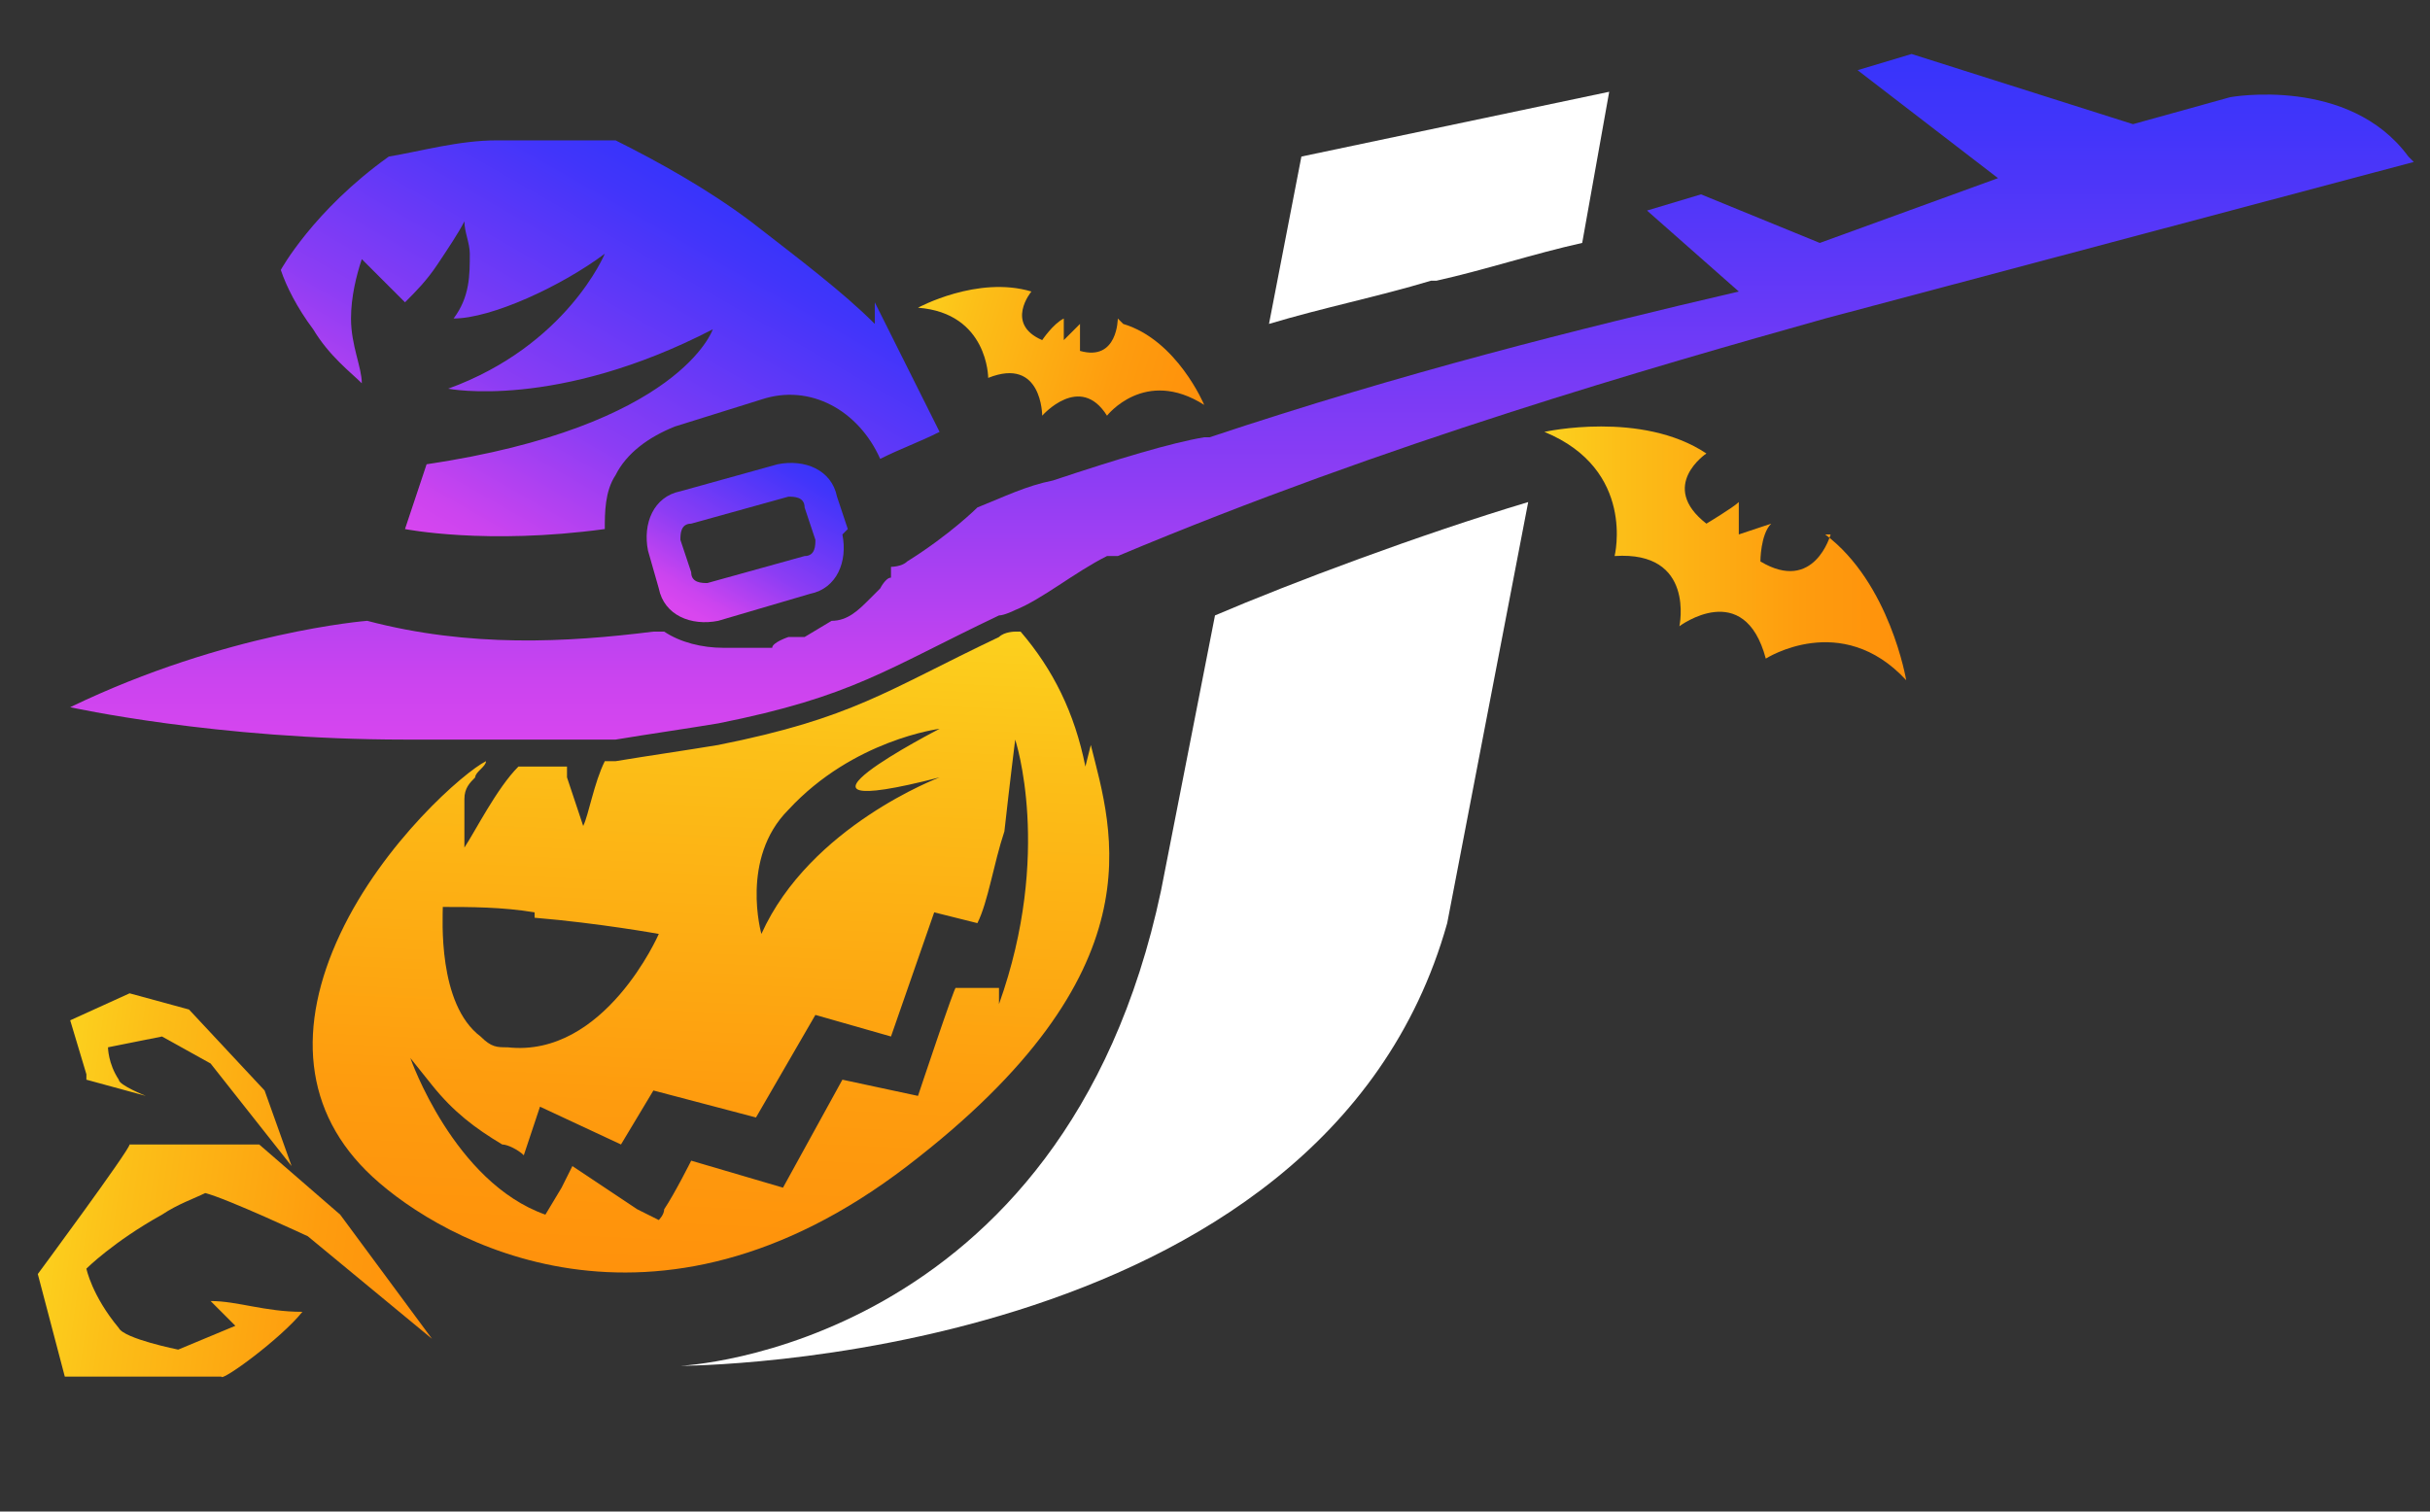 <?xml version="1.0" encoding="UTF-8"?>
<svg id="_x32_" xmlns="http://www.w3.org/2000/svg" width="45" height="28" xmlns:xlink="http://www.w3.org/1999/xlink" version="1.1" viewBox="0 0 45 28">
  <rect x="0" y="0" width="45" height="28" fill="#333333" stroke="none"/>
  <!-- Generator: Adobe Illustrator 29.6.1, SVG Export Plug-In . SVG Version: 2.1.1 Build 9)  -->
  <defs>
    <style>
      .st0 {
        fill: url(#linear-gradient2);
      }

      .st1 {
        fill: url(#linear-gradient1);
      }

      .st2 {
        fill: url(#linear-gradient3);
      }

      .st3 {
        fill: url(#linear-gradient6);
      }

      .st4 {
        fill: url(#linear-gradient5);
      }

      .st5 {
        fill: url(#linear-gradient);
      }

      .st6 {
        fill: #fff;
      }

      .st7 {
        fill: url(#linear-gradient4);
        fill-rule: evenodd;
      }
    </style>
    <linearGradient id="linear-gradient" x1="13.4" y1="11.4" x2="12.8" y2="24.1" gradientUnits="userSpaceOnUse">
      <stop offset="0" stop-color="#fcd11e"/>
      <stop offset=".2" stop-color="#fcbf18"/>
      <stop offset=".7" stop-color="#fe9c0e"/>
      <stop offset="1" stop-color="#ff900b"/>
    </linearGradient>
    <linearGradient id="linear-gradient1" x1="23" y1="1" x2="23" y2="14" gradientUnits="userSpaceOnUse">
      <stop offset="0" stop-color="#3734fb"/>
      <stop offset=".1" stop-color="#4135fa"/>
      <stop offset=".3" stop-color="#5e38f8"/>
      <stop offset=".6" stop-color="#8c3df4"/>
      <stop offset=".9" stop-color="#cc44ef"/>
      <stop offset="1" stop-color="#d946ef"/>
    </linearGradient>
    <linearGradient id="linear-gradient2" x1="1" y1="22.2" x2="8.4" y2="22.2" gradientTransform="translate(3 -.3) rotate(8.1)" xlink:href="#linear-gradient"/>
    <linearGradient id="linear-gradient3" x1="13.9" y1="8.1" x2="8.7" y2="14.7" gradientTransform="translate(-1.8 -2.5) rotate(-8.4)" xlink:href="#linear-gradient1"/>
    <linearGradient id="linear-gradient4" x1="14.8" y1="13.2" x2="12.6" y2="16" gradientTransform="translate(-1.8 -2.5) rotate(-8.4)" xlink:href="#linear-gradient1"/>
    <linearGradient id="linear-gradient5" x1="17" y1="6.7" x2="22.7" y2="6.7" gradientTransform="translate(2.5 -5.6) rotate(16.7)" gradientUnits="userSpaceOnUse">
      <stop offset="0" stop-color="#fcd11e"/>
      <stop offset=".2" stop-color="#fcbf18"/>
      <stop offset=".7" stop-color="#fe9c0e"/>
      <stop offset="1" stop-color="#ff900b"/>
    </linearGradient>
    <linearGradient id="linear-gradient6" x1="28.6" y1="10.2" x2="35.4" y2="10.2" gradientTransform="matrix(1,0,0,1,0,0)" xlink:href="#linear-gradient5"/>
  </defs>
  <path class="st5" d="M20.1,14.2c-.2-1-.6-1.8-1.2-2.5,0,0,0,0,0,0,0,0,0,0-.1,0,0,0-.2,0-.3.1-2.1,1-2.7,1.5-5.2,2-.6.1-1.3.2-1.9.3,0,0-.2,0-.2,0-.2.4-.3,1-.4,1.2,0,0-.2-.6-.3-.9,0,0,0-.2,0-.2,0,0-.1,0-.2,0h0c-.2,0-.4,0-.6,0,0,0,0,0-.1,0-.4.4-.8,1.2-1,1.5,0-.2,0-.6,0-.9,0-.2.1-.3.2-.4,0-.1.2-.2.2-.3h0c-.4.2-1.9,1.5-2.7,3.2s-.7,3.3.6,4.5,5.2,3.4,9.9-.2,3.8-6.2,3.4-7.8ZM14.6,15c1.2-1.3,2.8-1.5,2.8-1.5,0,0-3.5,1.8,0,.9,0,0-2.4.9-3.3,2.9,0,0-.4-1.4.5-2.3ZM9.9,17c1.2.1,2.3.3,2.3.3,0,0-1,2.3-2.8,2.1-.2,0-.3,0-.5-.2-.8-.6-.7-2.2-.7-2.4.5,0,1.1,0,1.7.1ZM18.5,18.3h-.8c0-.1-.7,2-.7,2,0,0-1.4-.3-1.4-.3l-1.1,2-1.7-.5s-.3.6-.5.9c0,.1-.1.2-.1.2l-.4-.2-1.2-.8-.2.4-.3.5c-1.7-.6-2.5-2.9-2.5-2.9l.4.5c.4.5.8.8,1.3,1.1.1,0,.3.1.4.2l.3-.9,1.5.7.6-1,1.9.5,1.1-1.9,1.4.4.8-2.3.8.2c.2-.4.3-1.1.5-1.7.1-.9.2-1.7.2-1.7,0,0,.7,2.1-.3,4.9Z"/>
  <g>
    <path class="st6" d="M26.5,5.2c-1,.3-2,.5-3,.8l.6-3.1,5.7-1.2-.5,2.8c-.9.2-1.8.5-2.7.7ZM22.5,11.4l-1,5.1c-1.8,8.5-8.9,8.8-8.9,8.8,0,0,11.9,0,14.2-8.2l1.5-7.8c-2,.6-4.4,1.5-5.8,2.1Z"/>
    <path class="st1" d="M44.7,3l-10.9,2.9c-3.2.9-8.1,2.3-13.1,4.4h-.2c-.6.3-1.2.8-1.7,1,0,0-.2.1-.3.1-2.1,1-2.7,1.5-5.2,2-.6.1-1.3.2-1.9.3-.2,0-.4,0-.5,0-.1,0-.3,0-.4,0,0,0-.1,0-.2,0h0c-.5,0-1,0-1.5,0-.5,0-.9,0-1.3,0-3.5,0-6.2-.6-6.2-.6,2.9-1.4,5.5-1.6,5.5-1.6,1.9.5,3.7.4,5.3.2,0,0,.1,0,.2,0,.3.2.7.3,1.1.3.2,0,.3,0,.5,0h.4c0-.1.3-.2.3-.2h.3c0,0,.5-.3.5-.3.3,0,.5-.2.7-.4,0,0,.1-.1.2-.2,0,0,0,0,0,0,0,0,.1-.2.2-.2,0,0,0,0,0,0,0,0,0-.2,0-.2,0,0,.2,0,.3-.1s0,0,0,0c.8-.5,1.3-1,1.3-1,.5-.2.9-.4,1.4-.5,1.2-.4,2.2-.7,2.8-.8,0,0,0,0,.1,0,3.6-1.2,6.8-2,9.8-2.7l-1.7-1.5,1-.3,2.2.9,3.3-1.2-2.6-2,1-.3,4.1,1.3,1.8-.5s2.2-.4,3.3,1.1Z"/>
  </g>
  <path class="st0" d="M1.6,19.9l-.3-1,1.1-.5,1.1.3,1.4,1.5.5,1.4-1.5-1.9-.9-.5-1,.2s0,.3.2.6c0,.1.5.3.5.3l-1.1-.3ZM4.5,24.5l-1.2.5s-1-.2-1.1-.4c-.5-.6-.6-1.1-.6-1.1,0,0,.5-.5,1.4-1,.3-.2.6-.3.8-.4.4.1,1.9.8,1.9.8l2.3,1.9-1.7-2.3-1.5-1.3h-2.4c0,.1-1.7,2.4-1.7,2.4l.5,1.9h2.9c0,.1,1.1-.7,1.5-1.2-.7,0-1.2-.2-1.7-.2,0,0,.6.6.6.6Z"/>
  <g>
    <path class="st2" d="M16.2,6c-.6-.6-1.4-1.2-2.3-1.9-.8-.6-1.7-1.1-2.5-1.5-.6,0-1.4,0-2.2,0-.7,0-1.4.2-2,.3-1.4,1-2,2.1-2,2.1.1.3.3.7.6,1.1.3.5.7.8.9,1,0-.3-.2-.7-.2-1.2,0-.4.1-.8.2-1.1l.8.8c.2-.2.4-.4.6-.7.2-.3.4-.6.5-.8,0,.2.1.4.1.6,0,.4,0,.8-.3,1.2.7,0,2-.6,2.8-1.2,0,0-.7,1.7-2.9,2.5,0,0,2,.4,4.9-1.1,0,0-.6,1.8-5.3,2.5l-.4,1.2s1.5.3,3.7,0c0-.3,0-.7.2-1,.2-.4.6-.7,1.1-.9l1.6-.5c.9-.3,1.8.2,2.2,1.1.4-.2.7-.3,1.1-.5l-1.2-2.4Z"/>
    <path class="st7" d="M15.7,9.8l-.2-.6c-.1-.5-.6-.7-1.1-.6l-1.8.5c-.5.1-.7.6-.6,1.1l.2.7c.1.5.6.7,1.1.6l1.7-.5c.5-.1.7-.6.6-1.1ZM14.9,10.3l-1.8.5c-.1,0-.3,0-.3-.2l-.2-.6c0-.1,0-.3.2-.3l1.8-.5c.1,0,.3,0,.3.2l.2.6c0,.1,0,.3-.2.3Z"/>
  </g>
  <path class="st4" d="M20.7,5.9s0,.8-.7.6c0,0,0-.4,0-.5l-.3.3v-.4c-.2.1-.4.4-.4.4-.7-.3-.2-.9-.2-.9-1-.3-2.1.3-2.1.3,1.3.1,1.3,1.3,1.3,1.3,1-.4,1,.7,1,.7,0,0,.7-.8,1.2,0,0,0,.7-.9,1.8-.2,0,0-.5-1.2-1.5-1.5Z"/>
  <path class="st3" d="M33.9,9.9s-.3,1.1-1.3.5c0,0,0-.5.2-.7l-.6.2v-.6c-.1.1-.6.4-.6.4-.9-.7,0-1.3,0-1.3-1.2-.8-3-.4-3-.4,1.7.7,1.3,2.3,1.3,2.3,1.5-.1,1.2,1.3,1.2,1.3,0,0,1.2-.9,1.6.6,0,0,1.4-.9,2.6.4,0,0-.3-1.8-1.5-2.7Z"/>
</svg>